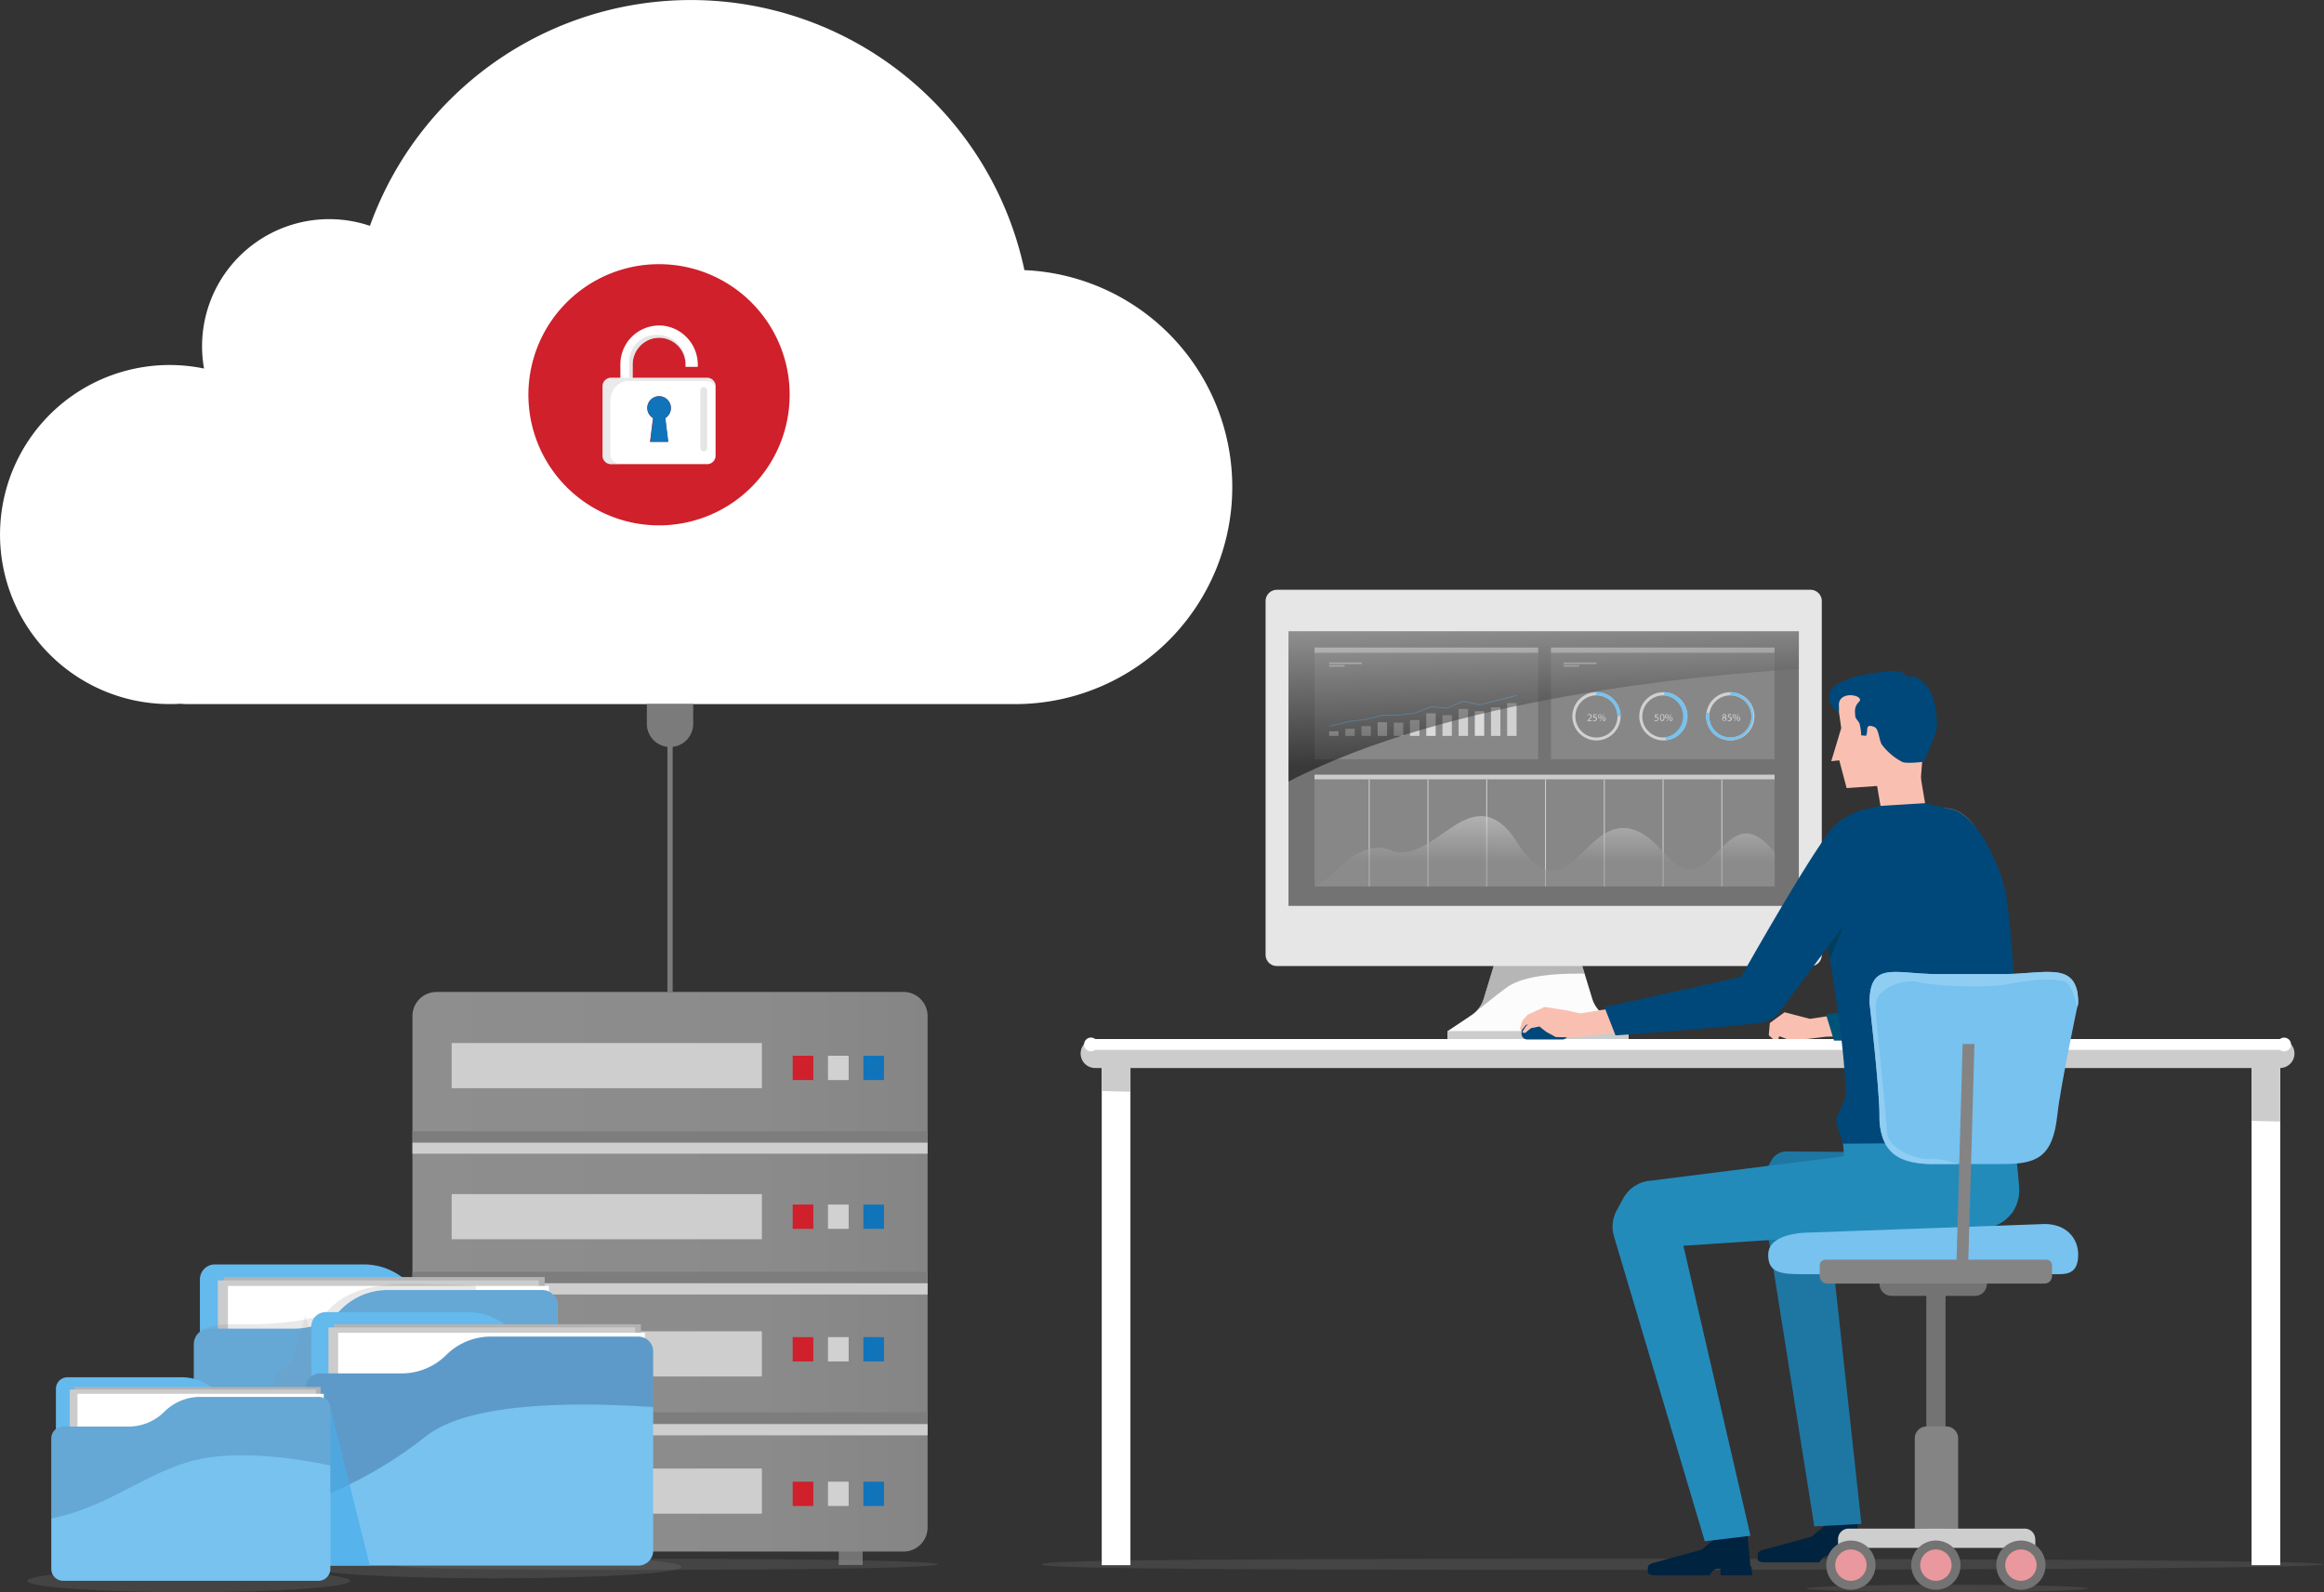 <svg xmlns="http://www.w3.org/2000/svg" xmlns:xlink="http://www.w3.org/1999/xlink" viewBox="0 0 551.5 377.95"><rect x="0" y="0" width="551.5" height="377.95" fill="#333333" stroke="none"/><defs><style>.cls-1{fill:#fff;}.cls-2{fill:#7c7b7b;}.cls-3{fill:#747373;}.cls-4{fill:url(#linear-gradient);}.cls-5{fill:#cecece;}.cls-6{fill:#7e7d7d;}.cls-7{fill:#cf202c;}.cls-8{fill:#d1d1d1;}.cls-9{fill:#1074ba;}.cls-10,.cls-13{fill:#898888;}.cls-10,.cls-13,.cls-16,.cls-29,.cls-30,.cls-34,.cls-37,.cls-45{isolation:isolate;}.cls-10,.cls-34,.cls-35{opacity:0.2;}.cls-11{fill:#fcfcfc;}.cls-12,.cls-29,.cls-30{fill:#ccc;}.cls-13{opacity:0.6;}.cls-14{fill:#e6e6e6;}.cls-15{fill:#878787;}.cls-16,.cls-19,.cls-29{opacity:0.5;}.cls-16{fill:url(#linear-gradient-2);}.cls-17{fill:#77c2ef;}.cls-18{fill:#dbdbdb;}.cls-20{fill:url(#linear-gradient-3);}.cls-21{fill:#f9c0b2;}.cls-22{fill:gray;}.cls-23{fill:#005378;}.cls-24{fill:#00233f;}.cls-25{fill:#1e77a3;}.cls-26{fill:#238bba;}.cls-27{fill:#00487a;}.cls-28{fill:#003e5a;}.cls-30{opacity:0.4;}.cls-31{fill:#64b9ed;}.cls-32{fill:#b3b3b3;}.cls-33{opacity:0.9;}.cls-34,.cls-37{fill:#8a8989;}.cls-36{fill:#1e3d70;}.cls-37{opacity:0.1;}.cls-38{opacity:0.3;}.cls-39{fill:#858484;}.cls-40{fill:#e9989e;}.cls-41{fill:#777676;}.cls-42{fill:none;}.cls-43{fill:#4090c8;}.cls-44{fill:#90cdf2;}.cls-45{fill:#49adea;opacity:0.7;}</style><linearGradient id="linear-gradient" x1="91.87" y1="222.85" x2="92.87" y2="222.85" gradientTransform="matrix(122.24, 0, 0, -132.83, -11131.69, 29903.79)" gradientUnits="userSpaceOnUse"><stop offset="0" stop-color="#8e8e8e"/><stop offset="0.66" stop-color="#8b8b8b"/><stop offset="1" stop-color="#868585"/></linearGradient><linearGradient id="linear-gradient-2" x1="92.47" y1="207.86" x2="92.47" y2="206.86" gradientTransform="matrix(109.17, 0, 0, -16.68, -9728.5, 3661.02)" gradientUnits="userSpaceOnUse"><stop offset="0" stop-color="#dbdbdb"/><stop offset="0.64" stop-color="#908f8f"/></linearGradient><linearGradient id="linear-gradient-3" x1="92.41" y1="216.46" x2="92.27" y2="217.77" gradientTransform="matrix(121.1, 0, 0, -35.65, -10820.24, 7896.72)" gradientUnits="userSpaceOnUse"><stop offset="0"/><stop offset="0.42" stop-color="#696969"/><stop offset="1" stop-color="#fff"/></linearGradient></defs><g id="Layer_2" data-name="Layer 2"><g id="Layer_4" data-name="Layer 4"><g id="Group_33272" data-name="Group 33272"><g id="Group_33180" data-name="Group 33180"><path id="Path_146061" data-name="Path 146061" class="cls-1" d="M243.09,64.08A80.91,80.91,0,0,0,87.79,53.61,30.17,30.17,0,0,0,48.42,87.48a40.24,40.24,0,0,0-16.34,78.81,40.74,40.74,0,0,0,8.17.83c.8,0,1.59,0,2.37-.07.5,0,1,.07,1.5.07H240.75l.24,0,1,0a51.53,51.53,0,0,0,1.14-103Z"/></g><g id="Group_33182" data-name="Group 33182"><rect id="Rectangle_4517" data-name="Rectangle 4517" class="cls-2" x="158.38" y="175.77" width="1.25" height="59.69"/><g id="Group_33181" data-name="Group 33181"><path id="Path_146062" data-name="Path 146062" class="cls-2" d="M159,177.31h0a5.49,5.49,0,0,1-5.5-5.48h0v-4.7h11v4.7A5.49,5.49,0,0,1,159,177.31Z"/></g></g><g id="Group_33189" data-name="Group 33189"><g id="Group_33188" data-name="Group 33188"><g id="Group_33183" data-name="Group 33183"><rect id="Rectangle_4518" data-name="Rectangle 4518" class="cls-3" x="107.18" y="367.3" width="5.68" height="4.17"/><rect id="Rectangle_4519" data-name="Rectangle 4519" class="cls-3" x="199.04" y="367.3" width="5.68" height="4.17"/></g><path id="Rectangle_4520" data-name="Rectangle 4520" class="cls-4" d="M103.58,235.46H214.42a5.7,5.7,0,0,1,5.7,5.7V362.59a5.71,5.71,0,0,1-5.71,5.7H103.58a5.7,5.7,0,0,1-5.7-5.7V241.16A5.7,5.7,0,0,1,103.58,235.46Z"/><rect id="Rectangle_4521" data-name="Rectangle 4521" class="cls-5" x="97.88" y="271.19" width="122.24" height="2.66"/><rect id="Rectangle_4522" data-name="Rectangle 4522" class="cls-6" x="97.88" y="268.53" width="122.24" height="2.66"/><rect id="Rectangle_4523" data-name="Rectangle 4523" class="cls-6" x="97.88" y="301.88" width="122.24" height="2.66"/><rect id="Rectangle_4524" data-name="Rectangle 4524" class="cls-6" x="97.88" y="335.23" width="122.24" height="2.66"/><rect id="Rectangle_4525" data-name="Rectangle 4525" class="cls-5" x="97.88" y="304.61" width="122.24" height="2.66"/><rect id="Rectangle_4526" data-name="Rectangle 4526" class="cls-5" x="97.88" y="338.04" width="122.24" height="2.66"/><g id="Group_33184" data-name="Group 33184"><rect id="Rectangle_4527" data-name="Rectangle 4527" class="cls-7" x="188.11" y="250.6" width="4.9" height="5.77"/><rect id="Rectangle_4528" data-name="Rectangle 4528" class="cls-8" x="196.49" y="250.6" width="4.9" height="5.77"/><rect id="Rectangle_4529" data-name="Rectangle 4529" class="cls-9" x="204.88" y="250.6" width="4.9" height="5.77"/></g><g id="Group_33185" data-name="Group 33185"><rect id="Rectangle_4530" data-name="Rectangle 4530" class="cls-7" x="188.11" y="285.92" width="4.9" height="5.77"/><rect id="Rectangle_4531" data-name="Rectangle 4531" class="cls-8" x="196.49" y="285.92" width="4.9" height="5.77"/><rect id="Rectangle_4532" data-name="Rectangle 4532" class="cls-9" x="204.88" y="285.92" width="4.9" height="5.77"/></g><g id="Group_33186" data-name="Group 33186"><rect id="Rectangle_4533" data-name="Rectangle 4533" class="cls-7" x="188.11" y="317.39" width="4.9" height="5.77"/><rect id="Rectangle_4534" data-name="Rectangle 4534" class="cls-8" x="196.49" y="317.39" width="4.9" height="5.77"/><rect id="Rectangle_4535" data-name="Rectangle 4535" class="cls-9" x="204.88" y="317.39" width="4.9" height="5.77"/></g><g id="Group_33187" data-name="Group 33187"><rect id="Rectangle_4536" data-name="Rectangle 4536" class="cls-7" x="188.11" y="351.7" width="4.9" height="5.77"/><rect id="Rectangle_4537" data-name="Rectangle 4537" class="cls-8" x="196.49" y="351.7" width="4.9" height="5.77"/><rect id="Rectangle_4538" data-name="Rectangle 4538" class="cls-9" x="204.88" y="351.7" width="4.9" height="5.77"/></g></g><rect id="Rectangle_4539" data-name="Rectangle 4539" class="cls-5" x="107.18" y="247.58" width="73.62" height="10.72"/><rect id="Rectangle_4540" data-name="Rectangle 4540" class="cls-5" x="107.18" y="283.44" width="73.62" height="10.72"/><rect id="Rectangle_4541" data-name="Rectangle 4541" class="cls-5" x="107.18" y="316.01" width="73.62" height="10.72"/><rect id="Rectangle_4542" data-name="Rectangle 4542" class="cls-5" x="107.18" y="348.58" width="73.62" height="10.72"/></g><path id="Path_146063" data-name="Path 146063" class="cls-10" d="M551.5,371.32c0,.73-57.37,1.32-173,1.32s-131.27-.59-131.27-1.32S262.84,370,378.49,370,551.5,370.59,551.5,371.32Z"/><path id="Path_146064" data-name="Path 146064" class="cls-10" d="M222.57,371.32c0,.73-24.4,1.32-73.6,1.32s-55.84-.59-55.84-1.32S99.78,370,149,370,222.57,370.59,222.57,371.32Z"/><g id="Group_33220" data-name="Group 33220"><g id="Group_33192" data-name="Group 33192"><g id="Group_33190" data-name="Group 33190"><path id="Path_146065" data-name="Path 146065" class="cls-11" d="M343.53,244.75l5.64-3.77a7.24,7.24,0,0,0,2.94-3.95l2.7-8.85a7.3,7.3,0,0,1,7-5.18h6.33a7.3,7.3,0,0,1,7,5.18l2.7,8.85a7.24,7.24,0,0,0,2.94,3.95l5.64,3.77v1.88H343.53Z"/></g><rect id="Rectangle_4543" data-name="Rectangle 4543" class="cls-12" x="343.53" y="244.74" width="42.87" height="1.98"/><g id="Group_33191" data-name="Group 33191"><path id="Path_146066" data-name="Path 146066" class="cls-11" d="M365,223h-3.2a7.37,7.37,0,0,0-3.38.83,7.37,7.37,0,0,1,3.38-.83h6.33a7.34,7.34,0,0,1,3.38.83,7.34,7.34,0,0,0-3.38-.83Z"/><path id="Path_146067" data-name="Path 146067" class="cls-13" d="M357.5,234.44c-3.24,2.39-3.36,2.62-7.29,5.69a7.18,7.18,0,0,0,1.9-3.1l2.7-8.85a7,7,0,0,1,.44-1.1A7.31,7.31,0,0,1,361.8,223h6.33a7.3,7.3,0,0,1,7,5.17l.9,2.94C369.89,231.05,361.63,231.4,357.5,234.44Z"/></g></g><g id="Group_33193" data-name="Group 33193"><path id="Rectangle_4544" data-name="Rectangle 4544" class="cls-14" d="M429.65,229.3H303a2.67,2.67,0,0,1-2.67-2.67h0v-84A2.68,2.68,0,0,1,303,140H429.65a2.67,2.67,0,0,1,2.67,2.67v84a2.66,2.66,0,0,1-2.67,2.67Z"/><rect id="Rectangle_4545" data-name="Rectangle 4545" class="cls-3" x="305.77" y="149.86" width="121.11" height="65.17"/></g><g id="Group_33218" data-name="Group 33218"><g id="Group_33196" data-name="Group 33196"><g id="Group_33194" data-name="Group 33194"><rect id="Rectangle_4546" data-name="Rectangle 4546" class="cls-15" x="311.95" y="183.89" width="109.17" height="26.51"/><rect id="Rectangle_4547" data-name="Rectangle 4547" class="cls-12" x="311.95" y="183.89" width="109.17" height="1.09"/></g><g id="Group_33195" data-name="Group 33195"><rect id="Rectangle_4548" data-name="Rectangle 4548" class="cls-8" x="324.81" y="184.98" width="0.22" height="25.42"/><rect id="Rectangle_4549" data-name="Rectangle 4549" class="cls-8" x="338.75" y="184.98" width="0.22" height="25.42"/><rect id="Rectangle_4550" data-name="Rectangle 4550" class="cls-8" x="352.7" y="184.98" width="0.22" height="25.42"/><rect id="Rectangle_4551" data-name="Rectangle 4551" class="cls-8" x="366.65" y="184.98" width="0.22" height="25.42"/><rect id="Rectangle_4552" data-name="Rectangle 4552" class="cls-8" x="380.6" y="184.98" width="0.22" height="25.42"/><rect id="Rectangle_4553" data-name="Rectangle 4553" class="cls-8" x="394.55" y="184.98" width="0.22" height="25.42"/><rect id="Rectangle_4554" data-name="Rectangle 4554" class="cls-8" x="408.5" y="184.98" width="0.22" height="25.42"/></g><path id="Path_146068" data-name="Path 146068" class="cls-16" d="M312,210.4a22.07,22.07,0,0,0,5.78-4.47c3.63-3.6,8.2-5.7,11.89-4.2,9.62,3.9,17.21-13.45,26.55-6.23,2.63,2,3.93,5,5.23,6.56,3.3,3.9,5.46,5.59,9.58,3.88,5.74-2.37,11.79-17.53,23.79-3.55s14.11-15.27,26.35,0v8Z"/></g><g id="Group_33211" data-name="Group 33211"><g id="Group_33197" data-name="Group 33197"><rect id="Rectangle_4555" data-name="Rectangle 4555" class="cls-15" x="368.06" y="153.71" width="53.06" height="26.51"/><rect id="Rectangle_4556" data-name="Rectangle 4556" class="cls-12" x="368.06" y="153.71" width="53.06" height="1.23"/></g><g id="Group_33209" data-name="Group 33209"><g id="Group_33201" data-name="Group 33201"><g id="Group_33198" data-name="Group 33198"><path id="Path_146069" data-name="Path 146069" class="cls-8" d="M378.85,175.75a5.72,5.72,0,1,1,5.72-5.72h0A5.72,5.72,0,0,1,378.85,175.75Zm0-10.69a5,5,0,1,0,5,5,5,5,0,0,0-5-5Z"/><path id="Path_146070" data-name="Path 146070" class="cls-17" d="M384.57,170h-.75a5,5,0,0,0-5-5v-.75A5.72,5.72,0,0,1,384.57,170Z"/></g><g id="Group_33200" data-name="Group 33200"><g id="Group_33199" data-name="Group 33199"><path id="Path_146071" data-name="Path 146071" class="cls-8" d="M376.71,171.14V171l.17-.17c.41-.39.6-.6.6-.84a.28.28,0,0,0-.26-.31h-.06a.51.51,0,0,0-.34.13l-.07-.15a.69.69,0,0,1,.45-.16.47.47,0,0,1,.5.41V170c0,.3-.22.53-.56.86L377,171h.73v.18Z"/><path id="Path_146072" data-name="Path 146072" class="cls-8" d="M378.94,169.72h-.61l-.06.41h.13a.67.67,0,0,1,.34.09.46.46,0,0,1,.24.41.57.57,0,0,1-.57.55h0a.79.79,0,0,1-.4-.1l0-.17a.69.69,0,0,0,.34.09.34.34,0,0,0,.38-.32v0c0-.2-.14-.35-.46-.35h-.22l.1-.77h.77Z"/><path id="Path_146073" data-name="Path 146073" class="cls-8" d="M380,170c0,.33-.18.5-.38.5s-.38-.16-.38-.48.18-.5.39-.5S380,169.68,380,170Zm-.59,0c0,.21.08.36.21.36s.21-.15.21-.36-.06-.36-.21-.36-.2.16-.2.36Zm.19,1.17.95-1.66h.13l-.94,1.66Zm1.45-.52c0,.34-.18.51-.39.51s-.37-.16-.37-.48.17-.51.39-.51.37.17.37.48Zm-.59,0c0,.2.08.36.21.36s.21-.15.21-.37-.06-.36-.21-.36-.21.16-.21.37Z"/></g></g></g><g id="Group_33205" data-name="Group 33205"><g id="Group_33202" data-name="Group 33202"><path id="Path_146074" data-name="Path 146074" class="cls-8" d="M394.73,175.75a5.72,5.72,0,1,1,5.72-5.72h0A5.72,5.72,0,0,1,394.73,175.75Zm0-10.69a5,5,0,1,0,5,5h0a5,5,0,0,0-5-5Z"/><path id="Path_146075" data-name="Path 146075" class="cls-17" d="M395.33,175.72l-.08-.75a5,5,0,0,0-.32-9.9l0-.76a5.73,5.73,0,0,1,.37,11.42Z"/></g><g id="Group_33204" data-name="Group 33204"><g id="Group_33203" data-name="Group 33203"><path id="Path_146076" data-name="Path 146076" class="cls-8" d="M393.59,169.72H393l-.06.41H393a.73.73,0,0,1,.35.09.45.45,0,0,1,.23.41.56.56,0,0,1-.57.55h0a.79.79,0,0,1-.4-.1l.05-.17a.73.73,0,0,0,.35.09.35.35,0,0,0,.38-.33v0c0-.2-.14-.35-.46-.35h-.23l.1-.77h.77Z"/><path id="Path_146077" data-name="Path 146077" class="cls-8" d="M395,170.32c0,.55-.2.85-.56.85s-.52-.29-.53-.83.23-.84.56-.84S395,169.81,395,170.32Zm-.87,0c0,.42.13.66.33.66s.33-.26.33-.67-.1-.66-.33-.66S394.09,169.91,394.09,170.34Z"/><path id="Path_146078" data-name="Path 146078" class="cls-8" d="M395.89,170c0,.33-.18.5-.39.5s-.37-.16-.37-.48.17-.5.39-.5S395.89,169.68,395.89,170Zm-.59,0c0,.21.07.36.21.36s.21-.15.21-.36-.06-.36-.21-.36-.21.16-.21.36Zm.19,1.17.94-1.66h.14l-.94,1.66Zm1.45-.52c0,.34-.18.51-.39.51s-.37-.16-.37-.48.17-.51.38-.51.38.17.38.48Zm-.59,0c0,.2.07.36.21.36s.21-.15.21-.37-.06-.36-.21-.36-.22.16-.22.37Z"/></g></g></g><g id="Group_33208" data-name="Group 33208"><g id="Group_33206" data-name="Group 33206"><path id="Path_146079" data-name="Path 146079" class="cls-8" d="M410.61,175.75a5.72,5.72,0,1,1,5.72-5.72h0A5.72,5.72,0,0,1,410.61,175.75Zm0-10.69a5,5,0,1,0,5,5,5,5,0,0,0-5-5Z"/><path id="Path_146080" data-name="Path 146080" class="cls-17" d="M410.61,175.75a5.72,5.72,0,0,1-5.72-5.72,5.34,5.34,0,0,1,.07-.89l.74.12a4.9,4.9,0,0,0-.06.77,5,5,0,1,0,5-5h0v-.75a5.73,5.73,0,0,1,0,11.45Z"/></g><g id="Group_33207" data-name="Group 33207"><path id="Path_146081" data-name="Path 146081" class="cls-8" d="M409.38,170.28h0a.41.41,0,0,0,.27-.38.41.41,0,0,0-.43-.4h0a.45.45,0,0,0-.5.4v0a.41.41,0,0,0,.26.36h0a.45.45,0,0,0-.32.43.48.48,0,0,0,.54.44.5.5,0,0,0,.54-.46h0A.45.45,0,0,0,409.38,170.28Zm-.5-.36a.26.26,0,0,1,.26-.26h0a.26.26,0,0,1,.28.23v0a.33.33,0,0,1-.25.3c-.18-.05-.3-.14-.3-.3Zm.28,1.09a.3.3,0,0,1-.32-.28v0a.36.36,0,0,1,.29-.33c.22.06.35.16.35.35a.28.28,0,0,1-.29.29h0Z"/><path id="Path_146082" data-name="Path 146082" class="cls-8" d="M410.68,170.21a.73.73,0,0,0-.35-.09h-.13l.06-.41h.61v-.19h-.77l-.1.77h.22c.33,0,.47.15.47.35a.36.36,0,0,1-.36.35h0a.73.73,0,0,1-.35-.09l0,.17a.79.79,0,0,0,.4.1.57.57,0,0,0,.6-.52v0A.47.47,0,0,0,410.68,170.21Z"/><path id="Path_146083" data-name="Path 146083" class="cls-8" d="M412.58,170.17c-.21,0-.39.18-.39.51s.18.48.38.48.39-.17.39-.51S412.81,170.17,412.58,170.17Zm0,.86c-.14,0-.22-.16-.21-.36s.07-.37.21-.37.21.17.21.36-.07.37-.21.37Z"/><path id="Path_146084" data-name="Path 146084" class="cls-8" d="M412.45,169.51l-.94,1.66h.13l.95-1.66Z"/><path id="Path_146085" data-name="Path 146085" class="cls-8" d="M411.91,170c0-.31-.15-.48-.38-.48s-.39.18-.39.5.18.48.38.48S411.91,170.32,411.91,170Zm-.59,0c0-.2.07-.36.2-.36s.21.16.21.36-.06.36-.21.36-.21-.15-.2-.36Z"/></g></g></g><g id="Group_33210" data-name="Group 33210"><rect id="Rectangle_4557" data-name="Rectangle 4557" class="cls-8" x="371.06" y="157.25" width="7.79" height="0.37"/><rect id="Rectangle_4558" data-name="Rectangle 4558" class="cls-8" x="371.06" y="157.88" width="3.67" height="0.37"/></g></g><g id="Group_33217" data-name="Group 33217"><g id="Group_33214" data-name="Group 33214"><g id="Group_33212" data-name="Group 33212"><rect id="Rectangle_4559" data-name="Rectangle 4559" class="cls-15" x="311.95" y="153.71" width="53.06" height="26.51"/><rect id="Rectangle_4560" data-name="Rectangle 4560" class="cls-12" x="311.95" y="153.71" width="53.06" height="1.23"/></g><g id="Group_33213" data-name="Group 33213"><rect id="Rectangle_4561" data-name="Rectangle 4561" class="cls-8" x="315.41" y="157.25" width="7.79" height="0.37"/><rect id="Rectangle_4562" data-name="Rectangle 4562" class="cls-8" x="315.41" y="157.88" width="3.67" height="0.37"/></g></g><g id="Group_33216" data-name="Group 33216"><g id="Group_33215" data-name="Group 33215"><rect id="Rectangle_4563" data-name="Rectangle 4563" class="cls-18" x="315.41" y="173.57" width="2.23" height="1.1"/><rect id="Rectangle_4564" data-name="Rectangle 4564" class="cls-8" x="319.25" y="172.98" width="2.23" height="1.7"/><rect id="Rectangle_4565" data-name="Rectangle 4565" class="cls-8" x="323.09" y="172.35" width="2.23" height="2.32"/><rect id="Rectangle_4566" data-name="Rectangle 4566" class="cls-18" x="326.93" y="171.44" width="2.23" height="3.24"/><rect id="Rectangle_4567" data-name="Rectangle 4567" class="cls-8" x="330.77" y="171.54" width="2.23" height="3.13"/><rect id="Rectangle_4568" data-name="Rectangle 4568" class="cls-8" x="334.61" y="170.92" width="2.23" height="3.76"/><rect id="Rectangle_4569" data-name="Rectangle 4569" class="cls-18" x="338.46" y="169.32" width="2.23" height="5.36"/><rect id="Rectangle_4570" data-name="Rectangle 4570" class="cls-8" x="342.3" y="169.77" width="2.23" height="4.91"/><rect id="Rectangle_4571" data-name="Rectangle 4571" class="cls-8" x="346.14" y="168.28" width="2.23" height="6.4"/><rect id="Rectangle_4572" data-name="Rectangle 4572" class="cls-8" x="357.66" y="166.88" width="2.23" height="7.8"/><rect id="Rectangle_4573" data-name="Rectangle 4573" class="cls-18" x="349.98" y="168.82" width="2.23" height="5.85"/><rect id="Rectangle_4574" data-name="Rectangle 4574" class="cls-8" x="353.82" y="167.89" width="2.23" height="6.79"/></g><path id="Path_146086" data-name="Path 146086" class="cls-17" d="M315.43,172.51l-.05-.21,5-1.2,3.85-.46,3.86-1h3.84l3.81-.47,3.86-1.52h0l3.82.3,3.84-1.62h0l3.81.85,8.77-2.2.07.21-8.83,2.22h0l-3.8-.86-3.84,1.62h0l-3.82-.31-3.84,1.52-3.85.47h-3.84l-3.82,1-3.86.46Z"/></g></g></g><g id="Group_33219" data-name="Group 33219" class="cls-19"><path id="Path_146087" data-name="Path 146087" class="cls-20" d="M426.87,149.86v8.93c-23.76,1.47-83.11,6.93-121.1,26.73V149.86Z"/></g></g><g id="Group_33223" data-name="Group 33223"><rect id="Rectangle_4575" data-name="Rectangle 4575" class="cls-1" x="534.31" y="247.43" width="6.81" height="124.09"/><path id="Path_146088" data-name="Path 146088" class="cls-1" d="M268.26,247.42v124.1h-6.81V247.42Z"/><path id="Path_146089" data-name="Path 146089" class="cls-12" d="M268.26,247.42v11.73l-6.81-.18V247.42Z"/><path id="Path_146090" data-name="Path 146090" class="cls-12" d="M541.11,247.42v18.8l-6.8-.17V247.42Z"/><g id="Group_33222" data-name="Group 33222"><path id="Path_146091" data-name="Path 146091" class="cls-12" d="M259.88,253.51H541.05a3.44,3.44,0,0,0,3.44-3.44h0a3.44,3.44,0,0,0-3.44-3.44H259.88a3.44,3.44,0,0,0-3.44,3.44h0A3.44,3.44,0,0,0,259.88,253.51Z"/><g id="Group_33221" data-name="Group 33221"><path id="Path_146092" data-name="Path 146092" class="cls-1" d="M541.05,249.21H259.87a1.62,1.62,0,0,1-2.28-.29,1.65,1.65,0,0,1,.3-2.29,1.62,1.62,0,0,1,2,0H541.05a1.65,1.65,0,0,1,2.29.3,1.63,1.63,0,0,1-2.29,2.28Z"/></g></g></g><g id="Group_33243" data-name="Group 33243"><g id="Group_33242" data-name="Group 33242"><g id="Group_33226" data-name="Group 33226"><path id="Path_146093" data-name="Path 146093" class="cls-21" d="M441.31,245.84l-8,.24-4.6.55H424l-1.76-.67-.23.67h-1.27l-1-.9.25-2.9,3.5-2.55,6,1.56,10.37-1.56Z"/><g id="Group_33225" data-name="Group 33225"><g id="Group_33224" data-name="Group 33224"><path id="Path_146094" data-name="Path 146094" class="cls-22" d="M470.4,246.47l-.89,0a5.51,5.51,0,0,1-5.6-5.12s-7.24-32-7.79-41.77c-.27-4.79.47-8.17,5.87-7.77l1.19.23c3.64.8,7.61,5.67,8.56,11.73,0,0,3.12,26.88,3.61,36.26C475.57,244.05,473.33,246.41,470.4,246.47Z"/><path id="Path_146095" data-name="Path 146095" class="cls-23" d="M435.22,247l-1.87-6.1s26.89-4.78,35.85-5.35c3-.19,5,1.22,5.7,2.6a7.62,7.62,0,0,1,.36,1.64s.36,6.3-4.61,6.62C462.56,247,435.22,247,435.22,247Z"/></g></g></g><g id="Group_33237" data-name="Group 33237"><g id="Group_33231" data-name="Group 33231"><g id="Group_33228" data-name="Group 33228"><g id="Group_33227" data-name="Group 33227"><path id="Path_146096" data-name="Path 146096" class="cls-24" d="M434,369.26h.31l.07,1.57h7.51l-.21-2.08h-.24v0l-.7-7.51-6.71.09-4.17,3.44L418,368s-.9.39-.88.88l0,.9,0,.55s.14.24,1.07.51h13.53l.79-1.06.77-.48Z"/></g><path id="Path_146097" data-name="Path 146097" class="cls-25" d="M430.55,362.31l11.18-.58-8-73.34,15.2-.3,28.82-.34-.95-14.18h-16l-36.83-.25a4.11,4.11,0,0,0-3.62,2.13l-2.12,3.88a4.14,4.14,0,0,0-.46,2.56Z"/></g><g id="Group_33230" data-name="Group 33230"><g id="Group_33229" data-name="Group 33229"><path id="Path_146098" data-name="Path 146098" class="cls-24" d="M407.94,372.34h.31l.07,1.57h7.51l-.21-2.08h-.24v0l-.7-7.51-6.71.08-4.17,3.44-11.87,3.26s-.9.39-.88.88l0,.9,0,.54s.13.24,1.06.51h13.54l.79-1.05.76-.48Z"/></g><path id="Path_146099" data-name="Path 146099" class="cls-26" d="M422.37,294.18l47.8-2.62a8.94,8.94,0,0,0,9-8.85c0-.3,0-.6,0-.91l-.73-7.91.18-4.23-41.48-.84.48,5.64-45.87,5.79a8.06,8.06,0,0,0-6.52,4.17l-1.58,2.89a8.09,8.09,0,0,0-.69,6l21.6,72.53,10.84-1.3-15.92-68.84Z"/></g></g><g id="Group_33236" data-name="Group 33236"><g id="Group_33235" data-name="Group 33235"><g id="Group_33233" data-name="Group 33233"><g id="Group_33232" data-name="Group 33232"><path id="Path_146100" data-name="Path 146100" class="cls-21" d="M455.74,185.84l-17.52,1.23-1.75-6.59-1.9.2,2.37-7.86-.6-4.19.08-3.4c.34-2.28,3.39-3.71,5.7-3.81l7.3-.31a6.74,6.74,0,0,1,6.86,5.22l0,.09.43,7.38Z"/><path id="Path_146101" data-name="Path 146101" class="cls-21" d="M453.68,196.31l-2.4.4a4,4,0,0,1-4.67-3.32l-2.19-12.94,10.4-1.76L457,191.63a4.06,4.06,0,0,1-3.32,4.68Z"/></g></g><g id="Group_33234" data-name="Group 33234"><path id="Path_146102" data-name="Path 146102" class="cls-27" d="M436.37,167c-.05.35.16,2-.05,1.92a3.65,3.65,0,0,1-1.93-4.8,3.73,3.73,0,0,1,.58-.95c1-1.14,5.4-2.57,5.4-2.57s8.25-1.91,10.85-1.1a6.15,6.15,0,0,1,1.41,1.18,6.05,6.05,0,0,1,1.75-.11,9.31,9.31,0,0,1,3.84,3.7,21.8,21.8,0,0,1,1.44,8.19c-.21,2.23-3.18,8.37-3.18,8.37s-3.79.47-5,.06a14.41,14.41,0,0,1-4.89-4.12c-.61-.87-.71-3.26-1.48-4-.32-.3-1.36-.63-1.72-.37s-.32,1.35-.32,1.35l-.21.9-1.18-.1a14.31,14.31,0,0,0-.41-2.83c-.19-.45-.93-1.13-1-1.67-.07-1.13-.33-2.25.88-3.46C442.65,165.16,436.87,163.76,436.37,167Z"/></g></g><path id="Path_146103" data-name="Path 146103" class="cls-27" d="M478.68,271.16l-41.32.32s-.23-1-.5-1.82a11,11,0,0,1-1.1-3.76c0-1.2,2.32-4.64,2.27-6.19-.53-15.35-4.27-33.66-6.18-47.36-1.58-11.28,1.5-17,9.67-20l4.73-1.06,10.58-.65s4.4,1.11,6.15,1.43c6.2,1.17,11.69,13.57,12.83,19.23,2.22,11,3.15,44.79,3.15,44.79l3.32,8-3.65,5.47Z"/></g></g><g id="Group_33241" data-name="Group 33241"><g id="Group_33240" data-name="Group 33240"><path id="Path_146104" data-name="Path 146104" class="cls-27" d="M370.64,246.73H362.5a1.35,1.35,0,0,1-1.43-1.24l0-.52c0-1,.14-1.79,3.21-2.65,0,0,2.6-.88,3.61-1.11,2.2-.5,4.21.9,4.21,2.83v1.45A1.35,1.35,0,0,1,370.64,246.73Z"/><path id="Path_146105" data-name="Path 146105" class="cls-21" d="M385.94,238.79l-11,1.76-3-.7-5.42-.83-4,1.83-1.26,1.42-.61,2,.49.23.88-1.14.61-.25-.54.52L361.2,245l.68.22,1.44-1.17,2-.4,1.57,1.25,2.3,1.26,4.12.09,15.09-1.66Z"/><g id="Group_33239" data-name="Group 33239"><g id="Group_33238" data-name="Group 33238"><path id="Path_146106" data-name="Path 146106" class="cls-27" d="M414.16,241.24l-.7-.58a5.62,5.62,0,0,1-.91-7.69s15.57-27.72,21.64-35.61c3-3.88,7.72-5.32,11.62-1.4l.76,1c2.29,3,1.19,8.08-2.12,13.39l-22.57,30.4A5.61,5.61,0,0,1,414.16,241.24Z"/><path id="Path_146107" data-name="Path 146107" class="cls-27" d="M383.37,245.77l-2.62-6.71,35.8-7.93c3.05-.21,5.26,2.81,5.26,2.81l.5,1.64s.88,6.38-4.15,7.11C410,243.87,383.37,245.77,383.37,245.77Z"/></g></g></g></g></g><path id="Path_146108" data-name="Path 146108" class="cls-28" d="M437.45,219.74l-3.69,5,.49,3Z"/></g><g id="Group_33249" data-name="Group 33249"><g id="Group_33244" data-name="Group 33244"><path id="Path_146109" data-name="Path 146109" class="cls-7" d="M159.77,62.89a31,31,0,1,0,27.44,34.17,31.54,31.54,0,0,0,0-6.73A31,31,0,0,0,159.77,62.89Z"/><path id="Path_146110" data-name="Path 146110" class="cls-1" d="M167.86,89.68H150.13v-3A6.39,6.39,0,0,1,155,80.33a6.29,6.29,0,0,1,7.52,4.73,5.93,5.93,0,0,1,.16,1.39v.63h2.91v-.39a9.34,9.34,0,0,0-7.63-9.3,9.21,9.21,0,0,0-10.61,7.54,8.59,8.59,0,0,0-.13,1.52v3.23H145A2,2,0,0,0,143,91.63v16.54a2,2,0,0,0,1.95,2h22.91a2,2,0,0,0,1.95-2h0V91.63A2,2,0,0,0,167.86,89.68Zm-9.31,15.19h-4.3l.7-5.63a2.8,2.8,0,1,1,3.85-.94,2.91,2.91,0,0,1-.94.94Z"/></g><path id="Path_146111" data-name="Path 146111" class="cls-29" d="M167,107.12h0a.82.82,0,0,1-.81-.82V92.7a.82.82,0,0,1,.81-.82h0a.82.82,0,0,1,.82.82h0v13.6a.82.82,0,0,1-.82.82Z"/><g id="Group_33248" data-name="Group 33248"><g id="Group_33246" data-name="Group 33246"><g id="Group_33245" data-name="Group 33245"><path id="Path_146112" data-name="Path 146112" class="cls-30" d="M147.22,89.65v0H145A2,2,0,0,0,143,91.63v16.54a2,2,0,0,0,1.95,2h2c-2.46-.68-2.13-2.6-2.13-2.6V95.78c0-5.18,4-5.34,4-5.34h19a2.42,2.42,0,0,1,2,1.44v-.25a2,2,0,0,0-1.95-1.95H150.13v0Z"/></g></g><g id="Group_33247" data-name="Group 33247"><path id="Path_146113" data-name="Path 146113" class="cls-9" d="M159.21,96.85a2.8,2.8,0,1,0-5.6,0A2.78,2.78,0,0,0,155,99.24l-.7,5.63h4.3l-.7-5.63A2.82,2.82,0,0,0,159.21,96.85Z"/><path id="Path_146114" data-name="Path 146114" class="cls-29" d="M155.72,79.5a6.41,6.41,0,0,0-6.38,5.68c-.11,1.11,0,4.47,0,4.47h.79v-3A6.39,6.39,0,0,1,155,80.33a6.29,6.29,0,0,1,7.52,4.73,5.93,5.93,0,0,1,.16,1.39V87a6.64,6.64,0,0,0-5.75-7.44A6.13,6.13,0,0,0,155.72,79.5Z"/></g></g></g><path id="Path_146115" data-name="Path 146115" class="cls-10" d="M72.79,371.92c0,1.5,19.9,2.72,44.46,2.72s44.46-1.22,44.46-2.72-19.91-2.72-44.46-2.72S72.79,370.41,72.79,371.92Z"/><g id="Group_33254" data-name="Group 33254"><g id="Group_33252" data-name="Group 33252"><g id="Group_33250" data-name="Group 33250"><path id="Path_146116" data-name="Path 146116" class="cls-31" d="M51,300.13H86.37A15.08,15.08,0,0,1,97,304.54h0A15.06,15.06,0,0,0,107.71,309h19.5a3.55,3.55,0,0,1,3.56,3.55h0v38.91a3.56,3.56,0,0,1-3.56,3.56H51a3.56,3.56,0,0,1-3.56-3.56h0V303.68A3.56,3.56,0,0,1,51,300.13Z"/><rect id="Rectangle_4576" data-name="Rectangle 4576" class="cls-32" x="53.12" y="303.13" width="76.14" height="53.12"/><rect id="Rectangle_4577" data-name="Rectangle 4577" class="cls-12" x="51.7" y="303.92" width="76.14" height="53.77"/><rect id="Rectangle_4578" data-name="Rectangle 4578" class="cls-1" x="54.1" y="305.24" width="76.14" height="54.55"/><path id="Path_146117" data-name="Path 146117" class="cls-17" d="M128.59,306.21H92a15.65,15.65,0,0,0-11.06,4.58h0a15.64,15.64,0,0,1-11,4.58H49.64A3.69,3.69,0,0,0,46,319.06h0v40.32a3.69,3.69,0,0,0,3.69,3.68h79a3.68,3.68,0,0,0,3.68-3.68h0V309.9a3.69,3.69,0,0,0-3.68-3.69Z"/></g><g id="Group_33251" data-name="Group 33251" class="cls-33"><path id="Path_146118" data-name="Path 146118" class="cls-34" d="M69.84,315.37a15.6,15.6,0,0,0,11-4.58A15.65,15.65,0,0,1,92,306.21l20.9,0v-1s-.32-.16-14.55-.46S79.8,309,77.66,311.25,64,314.57,56.24,314.33s-9,1.92-9,1.92a3.65,3.65,0,0,1,2.38-.88Z"/></g></g><g id="Group_33253" data-name="Group 33253" class="cls-35"><path id="Path_146119" data-name="Path 146119" class="cls-36" d="M128.59,306.21H92a15.65,15.65,0,0,0-11.06,4.58,15.6,15.6,0,0,1-11,4.58H49.64A3.69,3.69,0,0,0,46,319.06h0v11.43c7,1.08,21.1,2.86,27.64,1,7.66-2.14,30.22-13.37,58.68-12.5V309.9a3.69,3.69,0,0,0-3.68-3.69Z"/></g></g><path id="Path_146120" data-name="Path 146120" class="cls-37" d="M72.49,312l-2.82,10a4.79,4.79,0,0,1-2.31,2.9h0a4.82,4.82,0,0,0-2.47,3.83l-2,43H87.2Z"/><g id="Group_33256" data-name="Group 33256"><path id="Path_146122" data-name="Path 146122" class="cls-14" d="M109,299.7h0Z"/></g><g id="Group_33259" data-name="Group 33259"><g id="Group_33257" data-name="Group 33257"><path id="Path_146123" data-name="Path 146123" class="cls-31" d="M77.28,311.46h33.8a14.43,14.43,0,0,1,10.2,4.22h0a14.43,14.43,0,0,0,10.2,4.23h18.64a3.4,3.4,0,0,1,3.4,3.4h0v37.2a3.4,3.4,0,0,1-3.4,3.4H77.28a3.4,3.4,0,0,1-3.4-3.4h0V314.86A3.4,3.4,0,0,1,77.28,311.46Z"/><rect id="Rectangle_4579" data-name="Rectangle 4579" class="cls-32" x="79.3" y="314.33" width="72.79" height="50.78"/><rect id="Rectangle_4580" data-name="Rectangle 4580" class="cls-12" x="77.94" y="315.09" width="72.79" height="51.4"/><rect id="Rectangle_4581" data-name="Rectangle 4581" class="cls-1" x="80.24" y="316.35" width="72.79" height="52.15"/><path id="Path_146124" data-name="Path 146124" class="cls-17" d="M151.45,317.27h-35a15,15,0,0,0-10.57,4.38h0A14.91,14.91,0,0,1,95.28,326H76a3.53,3.53,0,0,0-3.53,3.52h0V368.1A3.53,3.53,0,0,0,76,371.62h75.48A3.52,3.52,0,0,0,155,368.1V320.8a3.53,3.53,0,0,0-3.52-3.53Z"/></g><g id="Group_33258" data-name="Group 33258" class="cls-38"><path id="Path_146125" data-name="Path 146125" class="cls-36" d="M151.45,317.27h-35a15,15,0,0,0-10.57,4.38A14.91,14.91,0,0,1,95.28,326H76a3.52,3.52,0,0,0-3.52,3.53v27.25a101.94,101.94,0,0,0,28.71-15.94c10.1-7.91,34.47-8.15,53.81-6.84V320.8a3.53,3.53,0,0,0-3.52-3.53Z"/></g></g><path id="Path_146126" data-name="Path 146126" class="cls-10" d="M495.58,377.05c0,.48-15,.87-33.43.87s-33.42-.39-33.42-.87,15-.88,33.42-.88S495.58,376.56,495.58,377.05Z"/><g id="Group_33266" data-name="Group 33266"><g id="Group_33264" data-name="Group 33264"><g id="Group_33260" data-name="Group 33260"><path id="Path_146127" data-name="Path 146127" class="cls-17" d="M488.65,302.45l-61.15,0c-5,0-7.89-.46-7.89-4.48v-.2c0-4,5.52-5.23,10.49-5.23l55.13-2c5,0,7.94,3.26,7.94,7.27h0C493.16,301.77,491.16,302.45,488.65,302.45Z"/><path id="Rectangle_4582" data-name="Rectangle 4582" class="cls-3" d="M468.67,307.6H448.86a2.83,2.83,0,0,1-2.83-2.83v-2.32H471.5v2.32A2.83,2.83,0,0,1,468.67,307.6Z"/><path id="Rectangle_4583" data-name="Rectangle 4583" class="cls-39" d="M485.17,304.68H433.63a1.79,1.79,0,0,1-1.79-1.79v-2.57A1.36,1.36,0,0,1,433.2,299h52.4a1.36,1.36,0,0,1,1.36,1.36h0v2.57A1.79,1.79,0,0,1,485.17,304.68Z"/></g><g id="Group_33262" data-name="Group 33262"><rect id="Rectangle_4584" data-name="Rectangle 4584" class="cls-3" x="457.12" y="306.95" width="4.57" height="55.88"/><g id="Group_33261" data-name="Group 33261"><path id="Rectangle_4585" data-name="Rectangle 4585" class="cls-39" d="M464.68,362.84H454.39V341.42a2.83,2.83,0,0,1,2.83-2.83h4.63a2.83,2.83,0,0,1,2.83,2.83h0v21.42Z"/><path id="Rectangle_4586" data-name="Rectangle 4586" class="cls-5" d="M483,365.35v2.06H436.18v-2.06a2.51,2.51,0,0,1,2.52-2.51h41.75a2.51,2.51,0,0,1,2.52,2.51Z"/><path id="Path_146128" data-name="Path 146128" class="cls-3" d="M473.74,371.52a5.84,5.84,0,1,1,5.83,5.83,5.83,5.83,0,0,1-5.83-5.83Z"/><path id="Path_146129" data-name="Path 146129" class="cls-40" d="M475.86,371.52a3.72,3.72,0,1,1,3.71,3.71h0A3.71,3.71,0,0,1,475.86,371.52Z"/><path id="Path_146130" data-name="Path 146130" class="cls-3" d="M453.56,371.52a5.84,5.84,0,1,1,5.84,5.83,5.84,5.84,0,0,1-5.84-5.83Z"/><path id="Path_146131" data-name="Path 146131" class="cls-41" d="M433.39,371.52a5.84,5.84,0,1,1,5.84,5.83,5.83,5.83,0,0,1-5.84-5.83Z"/><path id="Path_146132" data-name="Path 146132" class="cls-40" d="M455.68,371.52a3.72,3.72,0,1,1,3.72,3.71h0A3.72,3.72,0,0,1,455.68,371.52Z"/><path id="Path_146133" data-name="Path 146133" class="cls-40" d="M435.51,371.52a3.72,3.72,0,1,1,3.72,3.71h0A3.72,3.72,0,0,1,435.51,371.52Z"/></g></g><g id="Group_33263" data-name="Group 33263"><path id="Path_146134" data-name="Path 146134" class="cls-17" d="M475.15,276.31H459.08c-6.27,0-13.05-1.05-13.05-11.27,0-7-2.36-27-2.36-27,0-10.12,6-6.83,16.15-6.83h15.44c10.12,0,17.9-3.33,17.9,6.79,0,0-4.21,19.85-4.94,26.68C487.13,274.92,483.14,276.31,475.15,276.31Z"/><path id="Path_146135" data-name="Path 146135" class="cls-39" d="M467,302.45h-2.79l1.54-54.65h2.8Z"/></g></g><g id="Group_33265" data-name="Group 33265"><path id="Path_146136" data-name="Path 146136" class="cls-42" d="M477,276.28l.37,0Z"/><path id="Path_146137" data-name="Path 146137" class="cls-42" d="M480.73,275.86l.08,0Z"/><path id="Path_146138" data-name="Path 146138" class="cls-9" d="M493.16,238v0Z"/><path id="Path_146139" data-name="Path 146139" class="cls-9" d="M493,238.57l.06-.24Z"/><path id="Path_146140" data-name="Path 146140" class="cls-9" d="M450.65,274.75a7.83,7.83,0,0,1-2.85-2.57A7.83,7.83,0,0,0,450.65,274.75Z"/><path id="Path_146141" data-name="Path 146141" class="cls-9" d="M469.71,276.32H459.09a19.8,19.8,0,0,1-7.63-1.17,19.8,19.8,0,0,0,7.63,1.17Z"/><path id="Path_146142" data-name="Path 146142" class="cls-9" d="M481.43,275.7c.28-.1.55-.17.84-.28C482,275.52,481.72,275.62,481.43,275.7Z"/><path id="Path_146143" data-name="Path 146143" class="cls-9" d="M444.22,242.91c.32,2.9.72,6.75,1.07,10.53C444.94,249.66,444.53,245.81,444.22,242.91Z"/><path id="Path_146144" data-name="Path 146144" class="cls-9" d="M444.21,242.91c-.31-2.9-.54-4.85-.54-4.85h0S443.9,240,444.21,242.91Z"/><path id="Path_146145" data-name="Path 146145" class="cls-43" d="M493.1,238.34l0-.28S493.13,238.18,493.1,238.34Z"/><path id="Path_146146" data-name="Path 146146" class="cls-43" d="M450.65,274.75a7.61,7.61,0,0,0,.81.4A7.61,7.61,0,0,1,450.65,274.75Z"/><path id="Path_146147" data-name="Path 146147" class="cls-43" d="M493.16,238h0a17,17,0,0,0-.09-1.75A17,17,0,0,1,493.16,238Z"/><path id="Path_146149" data-name="Path 146149" class="cls-43" d="M492.92,239.18c.05-.24.09-.44.13-.61C493,238.74,493,238.94,492.92,239.18Z"/><path id="Path_146150" data-name="Path 146150" class="cls-43" d="M447.19,271.11A14.07,14.07,0,0,1,446,265c0-.87,0-2-.1-3.16.07,1.21.1,2.29.1,3.16A14.07,14.07,0,0,0,447.19,271.11Z"/><path id="Path_146151" data-name="Path 146151" class="cls-43" d="M475.26,231.23H459.82c-10.12,0-16.15-3.29-16.15,6.83h0c0-10.12,6-6.83,16.15-6.83h15.44c5.69,0,10.64-1,13.89-.18C485.9,230.18,481,231.23,475.26,231.23Z"/><path id="Path_146152" data-name="Path 146152" class="cls-43" d="M493.07,236.27a6.79,6.79,0,0,0-1.28-3.58A6.79,6.79,0,0,1,493.07,236.27Z"/><path id="Path_146153" data-name="Path 146153" class="cls-44" d="M459.82,231.23h15.44c5.69,0,10.64-1,13.89-.18a4.92,4.92,0,0,1,2.64,1.63,6.85,6.85,0,0,1,1.28,3.59,12.68,12.68,0,0,1,.09,1.74v0l0,.28-.05.24c0,.17-.08.37-.13.61l0,.13h0s-1.1-5.61-3-6.28-7.3-.66-13.15.56-18.8.33-21.67-.45-9.73,1.09-10,5.3c-.16,3.16,1.43,15,2.67,30.59.28,3.52,6.58,6.1,9.32,6.1,4.53,0,4.35.43,7.7,1.18h-5.74a19.77,19.77,0,0,1-7.62-1.16c-.28-.12-.55-.26-.81-.4a7.94,7.94,0,0,1-2.86-2.57,8.62,8.62,0,0,1-.6-1.07A13.94,13.94,0,0,1,446,265c0-.87,0-1.94-.1-3.16-.13-2.42-.37-5.41-.65-8.43-.34-3.78-.75-7.63-1.07-10.53s-.54-4.85-.54-4.85C443.67,227.94,449.7,231.23,459.82,231.23Z"/><path id="Path_146154" data-name="Path 146154" class="cls-43" d="M475.15,276.31q1,0,1.86,0c-.6,0-1.21,0-1.86,0Z"/><path id="Path_146155" data-name="Path 146155" class="cls-43" d="M477.38,276.26a19.77,19.77,0,0,0,3.35-.4A19.77,19.77,0,0,1,477.38,276.26Z"/><path id="Path_146156" data-name="Path 146156" class="cls-43" d="M482.27,275.42h0l-.84.28-.62.14A11.68,11.68,0,0,0,482.27,275.42Z"/></g></g><path id="Path_146157" data-name="Path 146157" class="cls-45" d="M78.36,334l9.42,37.66H78.39Z"/><g id="Group_33271" data-name="Group 33271"><path id="Path_146158" data-name="Path 146158" class="cls-10" d="M6.44,375.23c0,1.5,17.15,2.72,38.31,2.72s38.32-1.22,38.32-2.72-17.16-2.73-38.32-2.73S6.44,373.72,6.44,375.23Z"/><g id="Group_33267" data-name="Group 33267"><path id="Path_146159" data-name="Path 146159" class="cls-31" d="M16,326.92H43.16a11.59,11.59,0,0,1,8.19,3.39h0a11.56,11.56,0,0,0,8.19,3.4h15a2.73,2.73,0,0,1,2.73,2.73h0V366.3A2.73,2.73,0,0,1,74.5,369H16a2.73,2.73,0,0,1-2.73-2.73V329.65A2.74,2.74,0,0,1,16,326.92Z"/><rect id="Rectangle_4587" data-name="Rectangle 4587" class="cls-32" x="17.64" y="329.23" width="58.44" height="40.76"/></g><g id="Group_33270" data-name="Group 33270"><rect id="Rectangle_4588" data-name="Rectangle 4588" class="cls-12" x="16.55" y="329.84" width="58.44" height="41.26"/><rect id="Rectangle_4589" data-name="Rectangle 4589" class="cls-1" x="18.39" y="330.85" width="58.44" height="41.87"/><g id="Group_33269" data-name="Group 33269"><path id="Path_146160" data-name="Path 146160" class="cls-17" d="M75.56,331.59H47.44A12,12,0,0,0,39,335.11h0a12,12,0,0,1-8.49,3.51H15a2.83,2.83,0,0,0-2.83,2.83h0V372.4A2.83,2.83,0,0,0,15,375.23H75.56a2.83,2.83,0,0,0,2.83-2.83v-38a2.83,2.83,0,0,0-2.82-2.84Z"/><g id="Group_33268" data-name="Group 33268" class="cls-35"><path id="Path_146161" data-name="Path 146161" class="cls-36" d="M78.39,347.85V334.42a2.83,2.83,0,0,0-2.83-2.83H47.44A12,12,0,0,0,39,335.11a12,12,0,0,1-8.49,3.51H15a2.83,2.83,0,0,0-2.83,2.83h0v19c13.39-2.84,21-9.87,32.25-13.34C54.77,343.87,69.59,346,78.39,347.85Z"/></g></g></g></g></g></g></g></svg>